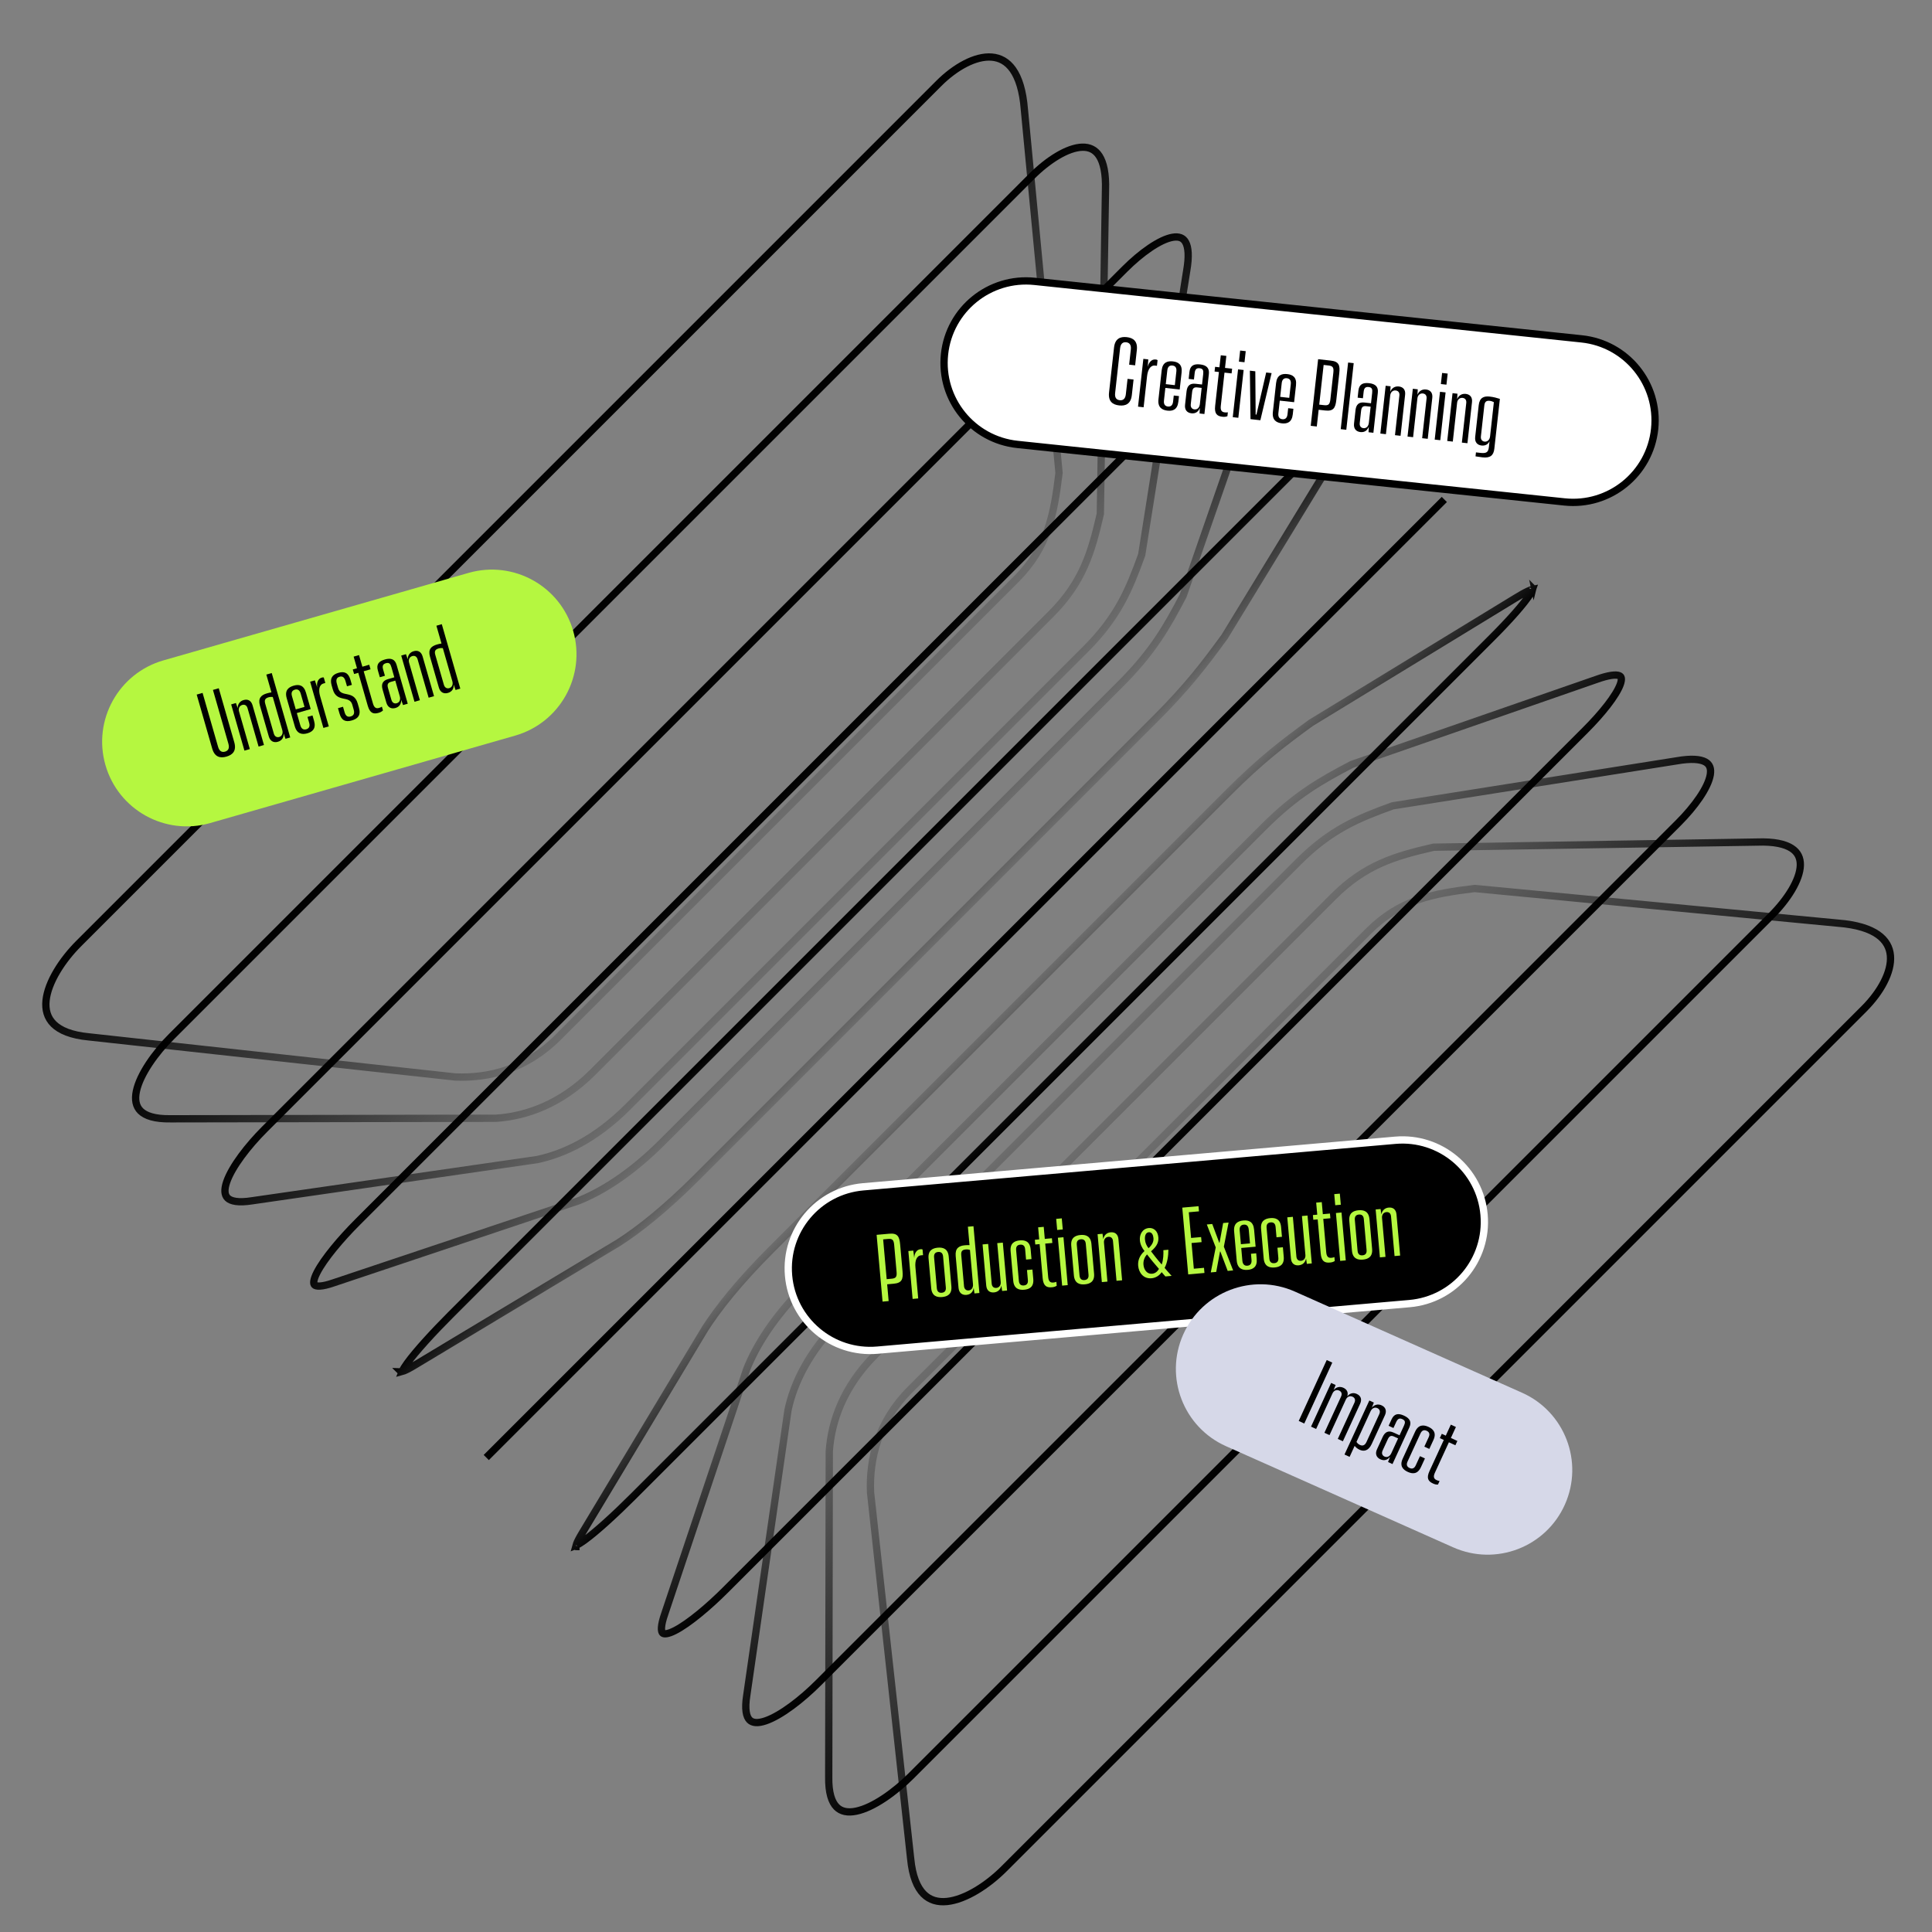 <?xml version="1.0" encoding="utf-8"?>
<!-- Generator: Adobe Illustrator 23.0.5, SVG Export Plug-In . SVG Version: 6.00 Build 0)  -->
<svg version="1.1" id="Layer_1" xmlns="http://www.w3.org/2000/svg" xmlns:xlink="http://www.w3.org/1999/xlink" x="0px" y="0px"
	 viewBox="0 0 265 265" enable-background="new 0 0 265 265" xml:space="preserve">
<rect x="0" y="0" width="265" height="265" fill="#808080" stroke="none"/>
<g>
	
		<linearGradient id="SVGID_1_" gradientUnits="userSpaceOnUse" x1="242.348" y1="195.842" x2="282.364" y2="155.826" gradientTransform="matrix(1 0 0 -1 -173.5 266.5)">
		<stop  offset="0" style="stop-color:#000000"/>
		<stop  offset="1" style="stop-color:#000000;stop-opacity:0.15"/>
	</linearGradient>
	<path fill="none" stroke="url(#SVGID_1_)" d="M12.201,142.223L12.201,142.223h-0.005c-2.432-0.232-3.956-0.892-4.84-1.761
		c-0.871-0.858-1.167-1.966-1.041-3.221c0.127-1.265,0.685-2.662,1.501-4.032c0.814-1.366,1.874-2.684,2.979-3.789L128.777,11.437
		c1.102-1.102,2.355-2.056,3.621-2.708c1.269-0.654,2.526-0.992,3.647-0.897c1.104,0.093,2.104,0.606,2.887,1.717
		c0.792,1.125,1.374,2.88,1.574,5.463l0.001,0.006l4.754,49.847c-0.708,5.768-1.511,10.217-5.903,14.609l-62.81,62.81
		c-4.404,4.404-9.52,5.628-14.108,5.438L12.201,142.223z"/>
	
		<linearGradient id="SVGID_2_" gradientUnits="userSpaceOnUse" x1="255.091" y1="183.098" x2="287.142" y2="151.047" gradientTransform="matrix(1 0 0 -1 -173.5 266.5)">
		<stop  offset="0" style="stop-color:#000000"/>
		<stop  offset="1" style="stop-color:#000000;stop-opacity:0.15"/>
	</linearGradient>
	<path fill="none" stroke="url(#SVGID_2_)" d="M23.399,153.459L23.399,153.459h-0.005c-2.168,0.035-3.437-0.409-4.108-1.067
		c-0.653-0.641-0.821-1.566-0.58-2.716c0.242-1.154,0.885-2.472,1.761-3.792c0.873-1.316,1.962-2.613,3.071-3.721L141.52,24.18
		c1.107-1.106,2.335-2.095,3.546-2.812c1.216-0.721,2.385-1.149,3.378-1.177c0.969-0.027,1.772,0.326,2.335,1.201
		c0.582,0.903,0.932,2.401,0.853,4.707v0.007l-0.706,44.383c-1.212,5.255-2.382,9.355-6.791,13.763l-62.81,62.81
		c-4.423,4.423-9.163,6.034-13.264,6.322L23.399,153.459z"/>
	
		<linearGradient id="SVGID_3_" gradientUnits="userSpaceOnUse" x1="267.834" y1="170.355" x2="291.921" y2="146.268" gradientTransform="matrix(1 0 0 -1 -173.5 266.5)">
		<stop  offset="0" style="stop-color:#000000"/>
		<stop  offset="1" style="stop-color:#000000;stop-opacity:0.15"/>
	</linearGradient>
	<path fill="none" stroke="url(#SVGID_3_)" d="M34.586,164.702L34.586,164.702l-0.005,0.001c-0.945,0.15-1.679,0.168-2.235,0.088
		c-0.556-0.08-0.911-0.254-1.131-0.468c-0.422-0.411-0.49-1.137-0.124-2.206c0.358-1.046,1.09-2.287,2.026-3.557
		c0.932-1.266,2.051-2.541,3.163-3.654L154.263,36.923c1.111-1.111,2.315-2.134,3.471-2.918c1.163-0.788,2.246-1.312,3.119-1.46
		c0.433-0.073,0.792-0.05,1.078,0.058c0.279,0.105,0.514,0.301,0.692,0.625c0.373,0.675,0.502,1.911,0.143,3.949l-0.001,0.006
		L156.6,76.106c-1.717,4.748-3.257,8.498-7.684,12.925l-62.81,62.81c-4.441,4.441-8.805,6.447-12.429,7.212L34.586,164.702z"/>
	
		<linearGradient id="SVGID_4_" gradientUnits="userSpaceOnUse" x1="280.576" y1="157.614" x2="296.7" y2="141.489" gradientTransform="matrix(1 0 0 -1 -173.5 266.5)">
		<stop  offset="0" style="stop-color:#000000"/>
		<stop  offset="1" style="stop-color:#000000;stop-opacity:0.15"/>
	</linearGradient>
	<path fill="none" stroke="url(#SVGID_4_)" d="M45.762,175.956L45.762,175.956l-0.004,0.001c-0.816,0.284-1.428,0.419-1.869,0.444
		c-0.451,0.026-0.656-0.065-0.743-0.149c-0.077-0.074-0.141-0.218-0.099-0.522c0.042-0.303,0.183-0.696,0.423-1.17
		c0.964-1.899,3.311-4.669,5.555-6.913L167.007,49.666c1.115-1.115,2.295-2.174,3.395-3.025c1.107-0.856,2.109-1.481,2.872-1.754
		c0.384-0.137,0.665-0.169,0.852-0.133c0.158,0.03,0.264,0.109,0.335,0.288c0.081,0.206,0.115,0.553,0.033,1.098
		c-0.08,0.537-0.266,1.231-0.583,2.104l-0.001,0.005l-11.627,33.468c-2.224,4.247-4.14,7.646-8.588,12.093l-62.81,62.81
		c-4.459,4.459-8.447,6.868-11.604,8.113L45.762,175.956z"/>
	
		<linearGradient id="SVGID_5_" gradientUnits="userSpaceOnUse" x1="293.289" y1="144.843" x2="301.451" y2="136.681" gradientTransform="matrix(1 0 0 -1 -173.5 266.5)">
		<stop  offset="0" style="stop-color:#000000"/>
		<stop  offset="1" style="stop-color:#000000;stop-opacity:0.15"/>
	</linearGradient>
	<path fill="none" stroke="url(#SVGID_5_)" d="M56.929,187.228L56.929,187.228l-0.002,0.001c-0.689,0.421-1.19,0.679-1.533,0.811
		c-0.09,0.035-0.164,0.058-0.224,0.074c0.011-0.028,0.023-0.059,0.039-0.094c0.112-0.249,0.325-0.592,0.629-1.015
		c1.213-1.688,3.684-4.368,5.929-6.614L179.749,62.409c2.249-2.249,4.619-4.374,5.951-5.196c0.258-0.159,0.45-0.252,0.578-0.295
		c-0.007,0.034-0.017,0.075-0.03,0.123c-0.039,0.135-0.105,0.307-0.204,0.522c-0.197,0.429-0.514,1.002-0.973,1.741l-0.001,0.003
		l-17.092,28.016c-2.737,3.751-5.036,6.796-9.505,11.266l-62.81,62.81c-4.476,4.477-8.089,7.296-10.787,9.031L56.929,187.228z
		 M55.001,188.138c0,0,0.001,0,0.003,0.001C55.002,188.139,55.001,188.138,55.001,188.138z M186.413,56.889c0,0-0.001,0-0.002,0
		C186.412,56.888,186.413,56.889,186.413,56.889z"/>
	
		<linearGradient id="SVGID_6_" gradientUnits="userSpaceOnUse" x1="369.972" y1="68.218" x2="329.956" y2="108.234" gradientTransform="matrix(1 0 0 -1 -173.5 266.5)">
		<stop  offset="0" style="stop-color:#000000"/>
		<stop  offset="1" style="stop-color:#000000;stop-opacity:0.15"/>
	</linearGradient>
	<path fill="none" stroke="url(#SVGID_6_)" d="M124.907,254.929L124.907,254.929l0.001,0.005c0.232,2.432,0.892,3.956,1.761,4.84
		c0.857,0.871,1.965,1.167,3.22,1.041c1.266-0.128,2.663-0.685,4.032-1.502c1.366-0.814,2.684-1.874,3.789-2.978l117.982-117.983
		c1.102-1.102,2.056-2.355,2.708-3.621c0.654-1.269,0.992-2.526,0.897-3.647c-0.093-1.104-0.606-2.104-1.717-2.887
		c-1.125-0.792-2.88-1.374-5.463-1.574l-0.007-0.001l-49.847-4.754c-5.768,0.708-10.217,1.511-14.609,5.903l-62.81,62.81
		c-4.404,4.404-5.627,9.52-5.438,14.108L124.907,254.929z"/>
	
		<linearGradient id="SVGID_7_" gradientUnits="userSpaceOnUse" x1="357.228" y1="80.961" x2="325.177" y2="113.013" gradientTransform="matrix(1 0 0 -1 -173.5 266.5)">
		<stop  offset="0" style="stop-color:#000000"/>
		<stop  offset="1" style="stop-color:#000000;stop-opacity:0.15"/>
	</linearGradient>
	<path fill="none" stroke="url(#SVGID_7_)" d="M113.67,243.731L113.67,243.731v0.005c-0.034,2.169,0.41,3.437,1.068,4.108
		c0.64,0.653,1.565,0.821,2.716,0.58c1.154-0.242,2.472-0.885,3.792-1.762c1.316-0.873,2.613-1.962,3.722-3.07L242.95,125.61
		c1.106-1.107,2.095-2.335,2.813-3.546c0.72-1.216,1.149-2.385,1.177-3.378c0.026-0.969-0.326-1.772-1.201-2.335
		c-0.903-0.582-2.401-0.932-4.707-0.853h-0.007l-44.384,0.706c-5.255,1.212-9.355,2.382-13.763,6.791l-62.81,62.81
		c-4.423,4.423-6.034,9.163-6.321,13.263L113.67,243.731z"/>
	
		<linearGradient id="SVGID_8_" gradientUnits="userSpaceOnUse" x1="344.487" y1="93.703" x2="320.398" y2="117.791" gradientTransform="matrix(1 0 0 -1 -173.5 266.5)">
		<stop  offset="0" style="stop-color:#000000"/>
		<stop  offset="1" style="stop-color:#000000;stop-opacity:0.15"/>
	</linearGradient>
	<path fill="none" stroke="url(#SVGID_8_)" d="M102.428,232.544L102.428,232.544l-0.001,0.004c-0.149,0.945-0.168,1.679-0.087,2.235
		c0.08,0.556,0.254,0.911,0.468,1.13c0.411,0.422,1.136,0.49,2.206,0.125c1.046-0.358,2.287-1.09,3.558-2.026
		c1.265-0.932,2.541-2.051,3.653-3.163l117.983-117.982c1.111-1.111,2.134-2.316,2.918-3.471c0.789-1.163,1.312-2.247,1.46-3.12
		c0.073-0.432,0.051-0.792-0.057-1.077c-0.106-0.279-0.301-0.514-0.625-0.693c-0.675-0.372-1.911-0.501-3.95-0.143l-0.006,0.001
		l-38.924,6.165c-4.748,1.717-8.498,3.257-12.925,7.685l-62.81,62.81c-4.441,4.441-6.448,8.805-7.212,12.429L102.428,232.544z"/>
	
		<linearGradient id="SVGID_9_" gradientUnits="userSpaceOnUse" x1="331.743" y1="106.447" x2="315.62" y2="122.57" gradientTransform="matrix(1 0 0 -1 -173.5 266.5)">
		<stop  offset="0" style="stop-color:#000000"/>
		<stop  offset="1" style="stop-color:#000000;stop-opacity:0.15"/>
	</linearGradient>
	<path fill="none" stroke="url(#SVGID_9_)" d="M91.175,221.368L91.175,221.368l-0.001,0.004c-0.284,0.816-0.419,1.428-0.445,1.869
		c-0.026,0.451,0.066,0.656,0.15,0.744c0.074,0.077,0.218,0.141,0.522,0.099c0.303-0.042,0.696-0.183,1.17-0.423
		c1.899-0.963,4.669-3.311,6.912-5.554l117.983-117.982c1.115-1.115,2.174-2.295,3.025-3.395c0.856-1.108,1.481-2.11,1.754-2.872
		c0.137-0.384,0.169-0.665,0.133-0.852c-0.03-0.158-0.109-0.264-0.287-0.334c-0.206-0.082-0.554-0.115-1.098-0.034
		c-0.537,0.08-1.23,0.266-2.104,0.583l-0.004,0.001l-33.468,11.627c-4.247,2.224-7.646,4.141-12.094,8.589l-62.81,62.81
		c-4.459,4.459-6.868,8.447-8.113,11.605L91.175,221.368z"/>
	
		<linearGradient id="SVGID_10_" gradientUnits="userSpaceOnUse" x1="318.979" y1="119.164" x2="310.817" y2="127.327" gradientTransform="matrix(1 0 0 -1 -173.5 266.5)">
		<stop  offset="0" style="stop-color:#000000"/>
		<stop  offset="1" style="stop-color:#000000;stop-opacity:0.15"/>
	</linearGradient>
	<path fill="none" stroke="url(#SVGID_10_)" d="M79.904,210.201L79.904,210.201l-0.001,0.002c-0.42,0.689-0.679,1.19-0.811,1.533
		c-0.034,0.09-0.058,0.164-0.074,0.224c0.028-0.011,0.059-0.024,0.094-0.039c0.249-0.112,0.592-0.325,1.015-0.629
		c1.688-1.213,4.368-3.683,6.614-5.929L204.722,87.381c2.249-2.249,4.374-4.619,5.196-5.951c0.16-0.258,0.252-0.449,0.295-0.578
		c-0.034,0.007-0.075,0.017-0.123,0.03c-0.134,0.04-0.307,0.105-0.522,0.204c-0.429,0.197-1.002,0.514-1.741,0.973l-0.002,0.001
		l-28.016,17.092c-3.751,2.737-6.796,5.036-11.266,9.506l-62.81,62.81c-4.477,4.476-7.296,8.089-9.031,10.787L79.904,210.201z
		 M78.993,212.129c0,0,0-0.001-0.001-0.004C78.992,212.129,78.993,212.129,78.993,212.129z M210.242,80.717
		c0,0.001,0,0.001,0.001,0.003C210.243,80.718,210.242,80.717,210.242,80.717z"/>
	<line fill="none" stroke="#000000" x1="66.698" y1="199.919" x2="198.109" y2="68.508"/>
	<path fill="#B5F740" d="M22.421,90.579l41.843-11.998c6.163-1.767,12.591,1.796,14.358,7.959l0,0
		c1.767,6.163-1.796,12.591-7.959,14.358l-41.843,11.998c-6.163,1.767-12.591-1.796-14.358-7.959l0,0
		C12.696,98.774,16.259,92.346,22.421,90.579z"/>
	<path fill="#FFFFFF" d="M141.91,38.593l75.038,7.887c6.177,0.649,10.657,6.182,10.008,12.359v0
		c-0.649,6.177-6.182,10.657-12.359,10.008L139.56,60.96c-6.177-0.649-10.657-6.182-10.008-12.359v0
		C130.201,42.425,135.734,37.944,141.91,38.593z"/>
	<path fill="none" stroke="#000000" d="M141.91,38.593l75.038,7.887c6.177,0.649,10.657,6.182,10.008,12.359v0
		c-0.649,6.177-6.182,10.657-12.359,10.008L139.56,60.96c-6.177-0.649-10.657-6.182-10.008-12.359v0
		C130.201,42.425,135.734,37.944,141.91,38.593z"/>
	<path d="M118.383,162.788l72.996-6.386c6.187-0.541,11.641,4.035,12.182,10.222l0,0c0.541,6.187-4.035,11.641-10.222,12.182
		l-72.996,6.386c-6.187,0.541-11.641-4.035-12.182-10.222l0,0C107.619,168.783,112.196,163.329,118.383,162.788z"/>
	<path fill="none" stroke="#FFFFFF" d="M118.383,162.788l72.996-6.386c6.187-0.541,11.641,4.035,12.182,10.222l0,0
		c0.541,6.187-4.035,11.641-10.222,12.182l-72.996,6.386c-6.187,0.541-11.641-4.035-12.182-10.222l0,0
		C107.619,168.783,112.196,163.329,118.383,162.788z"/>
	<path fill="#D6D8E8" d="M177.619,177.162l31.15,13.869c5.857,2.608,8.491,9.469,5.883,15.326l0,0
		c-2.608,5.857-9.469,8.491-15.326,5.883l-31.15-13.869c-5.857-2.608-8.491-9.469-5.883-15.326l0,0
		C164.901,177.188,171.762,174.554,177.619,177.162z"/>
	<g>
		<path d="M29.104,102.668l-2.125-7.396l0.808-0.231l2.125,7.396c0.188,0.653,0.564,0.773,0.959,0.66
			c0.384-0.11,0.65-0.416,0.462-1.069l-2.125-7.396l0.798-0.229l2.125,7.396c0.339,1.181-0.209,1.734-1.064,1.979
			C30.202,104.027,29.444,103.85,29.104,102.668z"/>
		<path d="M34.645,96.751l1.562,5.437l-0.739,0.213l-1.509-5.255c-0.119-0.413-0.407-0.548-0.734-0.454
			c-0.365,0.104-0.563,0.463-0.439,0.895l1.482,5.159l-0.74,0.212l-1.821-6.34l0.653-0.188l0.245,0.709
			c-0.009-0.539,0.284-0.966,0.813-1.117C33.983,95.86,34.451,96.079,34.645,96.751z"/>
		<path d="M37.272,92.315l2.538,8.837l-0.653,0.188l-0.253-0.738c0.034,0.552-0.228,0.98-0.786,1.141
			c-0.585,0.168-1.063-0.08-1.252-0.742l-1.212-4.217c-0.295-1.028,0.175-1.454,0.953-1.678c0.212-0.061,0.426-0.112,0.626-0.138
			l-0.701-2.44L37.272,92.315z M37.415,95.602c-0.15-0.019-0.34-0.027-0.59,0.045c-0.519,0.149-0.568,0.444-0.439,0.896l1.174,4.082
			c0.118,0.413,0.428,0.553,0.735,0.464c0.365-0.104,0.561-0.473,0.42-0.962L37.415,95.602z"/>
		<path d="M40.712,97.805l0.483,1.681c0.16,0.557,0.495,0.637,0.812,0.546c0.318-0.091,0.559-0.337,0.401-0.885l-0.234-0.816
			l0.691-0.198l0.213,0.739c0.306,1.066-0.222,1.51-0.913,1.708c-0.701,0.202-1.422,0.117-1.731-0.959l-1.106-3.852
			c-0.309-1.076,0.24-1.515,0.961-1.722c0.691-0.198,1.371-0.113,1.681,0.963l0.646,2.248L40.712,97.805z M40.045,95.48l0.524,1.825
			l1.2-0.345l-0.524-1.825c-0.154-0.538-0.473-0.633-0.8-0.54C40.109,94.693,39.89,94.942,40.045,95.48z"/>
		<path d="M44.408,92.927l0.215,0.749l-0.249,0.072c-0.624,0.179-0.703,0.919-0.46,1.765l1.184,4.121l-0.74,0.212l-1.821-6.34
			l0.653-0.188l0.325,0.987c-0.102-0.573,0.042-1.196,0.618-1.362C44.238,92.914,44.318,92.901,44.408,92.927z"/>
		<path d="M46.568,97.87l-0.21-0.73l0.691-0.199l0.213,0.74c0.16,0.557,0.441,0.705,0.836,0.592c0.402-0.116,0.572-0.394,0.412-0.95
			l-0.195-0.683c-0.378-1.315-2.13-0.209-2.668-2.083L45.49,94.01c-0.273-0.952,0.075-1.478,0.93-1.724
			c0.808-0.231,1.367-0.019,1.649,0.962l0.198,0.691l-0.673,0.193l-0.201-0.701c-0.16-0.558-0.435-0.718-0.819-0.607
			c-0.384,0.11-0.531,0.392-0.371,0.949l0.177,0.615c0.389,1.354,2.139,0.207,2.683,2.099l0.171,0.596
			c0.298,1.037-0.161,1.502-0.978,1.737C47.41,99.063,46.85,98.85,46.568,97.87z"/>
		<path d="M52.382,96.928l0.149,0.519c-0.181,0.166-0.333,0.251-0.612,0.332c-0.682,0.196-1.176,0.068-1.477-0.98l-1.297-4.515
			l-0.576,0.166l-0.18-0.624l0.576-0.166l-0.458-1.595l0.739-0.212l0.458,1.595l0.941-0.271l0.18,0.624l-0.941,0.271l1.27,4.419
			c0.168,0.586,0.438,0.727,0.831,0.614C52.14,97.06,52.288,96.997,52.382,96.928z"/>
		<path d="M54.405,91.22l1.523,5.303l-0.645,0.185l-0.258-0.717c0.022,0.545-0.232,0.962-0.78,1.119
			c-0.586,0.168-1.063-0.08-1.253-0.742l-0.514-1.787c-0.207-0.72-0.015-1.212,0.734-1.427l0.874-0.251l-0.397-1.383
			c-0.133-0.461-0.301-0.683-0.752-0.554c-0.461,0.133-0.515,0.418-0.382,0.879L52.8,92.69l-0.701,0.202l-0.268-0.932
			c-0.235-0.816,0.105-1.257,0.961-1.503C53.638,90.213,54.174,90.414,54.405,91.22z M54.833,95.496l-0.615-2.142l-0.596,0.171
			c-0.461,0.133-0.532,0.392-0.396,0.863l0.461,1.604c0.121,0.423,0.418,0.555,0.736,0.464
			C54.797,96.348,54.974,95.986,54.833,95.496z"/>
		<path d="M57.97,90.05l1.563,5.437L58.793,95.7l-1.51-5.254c-0.118-0.414-0.407-0.549-0.733-0.455
			c-0.365,0.105-0.563,0.463-0.439,0.896l1.481,5.158l-0.739,0.213l-1.821-6.34l0.652-0.188l0.246,0.709
			c-0.009-0.538,0.284-0.966,0.812-1.117C57.309,89.159,57.777,89.378,57.97,90.05z"/>
		<path d="M60.598,85.615l2.539,8.837l-0.653,0.188l-0.254-0.739c0.034,0.552-0.228,0.981-0.785,1.142
			c-0.586,0.168-1.063-0.081-1.252-0.743l-1.212-4.217c-0.295-1.028,0.175-1.454,0.952-1.678c0.212-0.061,0.426-0.112,0.626-0.138
			l-0.7-2.44L60.598,85.615z M60.741,88.901c-0.15-0.02-0.34-0.027-0.59,0.045c-0.52,0.148-0.569,0.444-0.439,0.896l1.173,4.083
			c0.118,0.413,0.429,0.552,0.735,0.464c0.365-0.105,0.562-0.473,0.421-0.963L60.741,88.901z"/>
	</g>
	<g>
		<path d="M152.12,53.837l0.685-6.168c0.136-1.223,0.854-1.524,1.747-1.425c0.885,0.098,1.517,0.55,1.381,1.771l-0.232,2.097
			l-0.824-0.092l0.232-2.096c0.075-0.676-0.237-0.932-0.635-0.976c-0.407-0.046-0.76,0.137-0.835,0.813l-0.684,6.158
			c-0.076,0.686,0.229,0.931,0.637,0.976c0.396,0.044,0.757-0.127,0.833-0.813l0.235-2.115l0.824,0.091l-0.236,2.126
			c-0.136,1.222-0.852,1.524-1.736,1.427C152.618,55.512,151.984,55.06,152.12,53.837z"/>
		<path d="M158.778,49.399l-0.086,0.774l-0.258-0.029c-0.646-0.071-1,0.583-1.098,1.457l-0.473,4.262l-0.766-0.085l0.729-6.556
			l0.676,0.075l-0.075,1.037c0.124-0.57,0.494-1.092,1.09-1.025C158.626,49.321,158.704,49.339,158.778,49.399z"/>
		<path d="M159.845,53.208l-0.192,1.738c-0.064,0.576,0.215,0.778,0.543,0.814s0.646-0.1,0.708-0.666l0.094-0.845l0.716,0.08
			l-0.085,0.766c-0.123,1.103-0.78,1.311-1.495,1.231c-0.725-0.081-1.36-0.433-1.236-1.545l0.442-3.983
			c0.123-1.112,0.799-1.31,1.544-1.227c0.715,0.079,1.312,0.417,1.188,1.529l-0.259,2.325L159.845,53.208z M160.112,50.803
			l-0.21,1.887l1.243,0.139l0.209-1.888c0.062-0.556-0.197-0.766-0.535-0.803C160.473,50.099,160.174,50.247,160.112,50.803z"/>
		<path d="M165.811,51.305l-0.609,5.483l-0.665-0.073l0.035-0.762c-0.189,0.513-0.582,0.801-1.148,0.738
			c-0.606-0.067-0.953-0.479-0.877-1.163l0.205-1.848c0.083-0.745,0.447-1.127,1.222-1.041l0.903,0.101l0.159-1.431
			c0.053-0.477-0.017-0.746-0.484-0.798c-0.477-0.053-0.634,0.191-0.687,0.668l-0.098,0.874l-0.725-0.08l0.106-0.964
			c0.094-0.845,0.577-1.123,1.461-1.025C165.484,50.083,165.903,50.471,165.811,51.305z M164.579,55.422l0.245-2.215l-0.615-0.068
			c-0.477-0.053-0.642,0.16-0.695,0.646l-0.184,1.659c-0.049,0.437,0.177,0.673,0.505,0.709
			C164.222,56.197,164.522,55.928,164.579,55.422z"/>
		<path d="M168.418,56.552l-0.06,0.536c-0.23,0.086-0.403,0.106-0.691,0.074c-0.706-0.078-1.114-0.385-0.994-1.468l0.519-4.669
			l-0.597-0.065l0.072-0.646l0.596,0.065l0.184-1.648l0.765,0.085l-0.184,1.648l0.974,0.108l-0.071,0.646l-0.974-0.108l-0.508,4.57
			c-0.067,0.605,0.129,0.838,0.536,0.883C168.144,56.583,168.304,56.581,168.418,56.552z"/>
		<path d="M169.817,50.665l0.765,0.085l-0.728,6.556l-0.765-0.085L169.817,50.665z M170.104,48.082l0.765,0.085l-0.169,1.52
			l-0.765-0.085L170.104,48.082z"/>
		<path d="M171.438,50.844l0.744,0.083l0.047,5.928l0.108,0.013l1.336-5.775l0.744,0.083l-1.542,6.466l-1.352-0.15L171.438,50.844z"
			/>
		<path d="M175.538,54.95l-0.192,1.738c-0.064,0.576,0.216,0.778,0.543,0.814c0.328,0.037,0.646-0.099,0.709-0.665l0.094-0.845
			l0.715,0.079l-0.085,0.766c-0.123,1.103-0.779,1.311-1.495,1.231c-0.725-0.081-1.36-0.433-1.236-1.545l0.442-3.983
			c0.123-1.112,0.799-1.31,1.544-1.227c0.716,0.079,1.312,0.417,1.188,1.529l-0.259,2.325L175.538,54.95z M175.806,52.545
			l-0.21,1.888l1.243,0.138l0.21-1.888c0.062-0.556-0.198-0.766-0.536-0.803C176.166,51.841,175.867,51.99,175.806,52.545z"/>
		<path d="M183.699,51.21l-0.404,3.646c-0.12,1.082-0.386,1.576-1.518,1.45l-0.905-0.101l-0.255,2.295l-0.833-0.093l1.015-9.139
			l1.738,0.193C183.669,49.587,183.82,50.118,183.699,51.21z M182.887,51.1c0.076-0.686-0.07-0.903-0.656-0.968l-0.676-0.075
			L180.95,55.5l0.676,0.075c0.586,0.065,0.775-0.104,0.852-0.79L182.887,51.1z"/>
		<path d="M184.913,49.726l0.765,0.085l-1.015,9.139l-0.765-0.085L184.913,49.726z"/>
		<path d="M188.987,53.878l-0.608,5.483l-0.665-0.073l0.034-0.762c-0.188,0.513-0.582,0.801-1.147,0.738
			c-0.607-0.067-0.954-0.479-0.878-1.163l0.205-1.848c0.083-0.745,0.447-1.127,1.222-1.041l0.903,0.101l0.159-1.431
			c0.053-0.477-0.017-0.746-0.483-0.798c-0.477-0.053-0.635,0.191-0.688,0.668l-0.097,0.874l-0.726-0.08l0.106-0.964
			c0.094-0.845,0.577-1.123,1.462-1.025C188.661,52.656,189.08,53.044,188.987,53.878z M187.756,57.996l0.245-2.215l-0.615-0.068
			c-0.477-0.053-0.642,0.16-0.695,0.646l-0.184,1.659c-0.049,0.437,0.177,0.673,0.504,0.709
			C187.398,58.77,187.699,58.501,187.756,57.996z"/>
		<path d="M192.73,54.153l-0.624,5.623l-0.765-0.085l0.604-5.434c0.047-0.428-0.169-0.662-0.506-0.7
			c-0.378-0.041-0.698,0.214-0.748,0.661l-0.592,5.335l-0.765-0.085l0.728-6.557l0.675,0.075l-0.042,0.75
			c0.195-0.502,0.631-0.785,1.177-0.725C192.458,53.077,192.808,53.458,192.73,54.153z"/>
		<path d="M196.458,54.567l-0.624,5.623l-0.766-0.085l0.604-5.434c0.047-0.428-0.168-0.662-0.506-0.7
			c-0.378-0.042-0.698,0.214-0.748,0.661l-0.592,5.335l-0.765-0.085l0.728-6.557l0.676,0.075l-0.042,0.749
			c0.195-0.501,0.63-0.785,1.177-0.724C196.185,53.491,196.535,53.872,196.458,54.567z"/>
		<path d="M197.517,53.74l0.765,0.085l-0.728,6.556l-0.765-0.085L197.517,53.74z M197.804,51.157l0.765,0.085l-0.169,1.52
			l-0.765-0.085L197.804,51.157z"/>
		<path d="M201.903,55.171l-0.624,5.623l-0.765-0.085l0.604-5.434c0.047-0.428-0.168-0.662-0.506-0.7
			c-0.378-0.042-0.698,0.214-0.748,0.661l-0.592,5.335l-0.765-0.085l0.728-6.557l0.676,0.075l-0.043,0.75
			c0.195-0.502,0.631-0.785,1.177-0.725C201.632,54.095,201.98,54.476,201.903,55.171z"/>
		<path d="M205.729,54.711l-0.76,6.834c-0.104,0.944-0.587,1.303-1.63,1.187c-0.208-0.022-0.605-0.077-0.951-0.136l0.061-0.546
			l0.646,0.072c0.805,0.089,1.05-0.115,1.126-0.801l0.09-0.805c-0.198,0.421-0.575,0.65-1.092,0.593
			c-0.606-0.067-0.954-0.479-0.878-1.163l0.484-4.36c0.118-1.063,0.717-1.279,1.521-1.189
			C204.861,54.455,205.301,54.574,205.729,54.711z M204.34,54.98c-0.536-0.06-0.694,0.194-0.747,0.661l-0.468,4.222
			c-0.048,0.427,0.186,0.674,0.504,0.71c0.378,0.041,0.699-0.225,0.756-0.73l0.519-4.679C204.76,55.096,204.599,55.008,204.34,54.98
			z"/>
	</g>
	<g>
		<path fill="#B5F740" d="M123.468,170.703l0.325,3.653c0.096,1.085-0.066,1.621-1.201,1.722l-0.906,0.081l0.204,2.3l-0.836,0.074
			l-0.814-9.159l1.742-0.155C123.116,169.118,123.37,169.607,123.468,170.703z M122.649,170.756
			c-0.062-0.688-0.248-0.872-0.836-0.819l-0.677,0.061l0.485,5.455l0.677-0.061c0.588-0.053,0.74-0.256,0.679-0.942L122.649,170.756
			z"/>
		<path fill="#B5F740" d="M126.541,171.382l0.069,0.777l-0.259,0.023c-0.647,0.058-0.865,0.769-0.787,1.644l0.38,4.271l-0.767,0.068
			l-0.584-6.57l0.677-0.061l0.132,1.032c0.009-0.583,0.268-1.168,0.865-1.221C126.375,171.337,126.456,171.34,126.541,171.382z"/>
		<path fill="#B5F740" d="M127.726,176.675l-0.361-4.062c-0.098-1.095,0.546-1.413,1.263-1.477c0.717-0.064,1.407,0.136,1.505,1.23
			l0.361,4.062c0.097,1.096-0.547,1.413-1.264,1.478C128.513,177.97,127.822,177.771,127.726,176.675z M129.734,176.588
			l-0.377-4.241c-0.047-0.528-0.349-0.651-0.678-0.622c-0.328,0.029-0.604,0.203-0.557,0.731l0.377,4.241
			c0.047,0.527,0.35,0.651,0.678,0.622C129.507,177.29,129.781,177.115,129.734,176.588z"/>
		<path fill="#B5F740" d="M133.525,168.192l0.814,9.159l-0.678,0.06l-0.108-0.772c-0.072,0.548-0.41,0.919-0.987,0.971
			c-0.608,0.054-1.028-0.279-1.09-0.966l-0.389-4.371c-0.095-1.064,0.449-1.395,1.254-1.467c0.219-0.02,0.439-0.028,0.642-0.017
			l-0.225-2.529L133.525,168.192z M133.042,171.445c-0.146-0.047-0.33-0.09-0.589-0.066c-0.538,0.048-0.643,0.328-0.602,0.796
			l0.377,4.231c0.038,0.428,0.316,0.623,0.635,0.595c0.379-0.033,0.641-0.358,0.596-0.866L133.042,171.445z"/>
		<path fill="#B5F740" d="M137.551,170.443l0.584,6.57l-0.677,0.061l-0.106-0.744c-0.094,0.531-0.463,0.895-1.01,0.943
			c-0.588,0.053-1.006-0.252-1.067-0.948l-0.501-5.635l0.766-0.068l0.484,5.446c0.038,0.428,0.296,0.615,0.635,0.585
			c0.379-0.033,0.641-0.348,0.602-0.796l-0.476-5.346L137.551,170.443z"/>
		<path fill="#B5F740" d="M140.737,172.769l-0.126-1.423c-0.047-0.528-0.348-0.651-0.677-0.622s-0.604,0.203-0.558,0.731
			l0.377,4.241c0.047,0.527,0.35,0.651,0.679,0.622s0.603-0.204,0.556-0.731l-0.123-1.385l0.747-0.067l0.115,1.294
			c0.097,1.096-0.526,1.412-1.243,1.477c-0.717,0.063-1.408-0.136-1.505-1.231l-0.361-4.062c-0.098-1.095,0.548-1.413,1.265-1.477
			c0.717-0.064,1.386,0.137,1.483,1.231l0.118,1.334L140.737,172.769z"/>
		<path fill="#B5F740" d="M144.896,175.819l0.047,0.538c-0.209,0.129-0.375,0.185-0.664,0.21c-0.707,0.063-1.168-0.157-1.264-1.242
			l-0.416-4.679l-0.597,0.054l-0.058-0.647l0.597-0.054l-0.147-1.653l0.767-0.068l0.147,1.653l0.976-0.086l0.058,0.647l-0.976,0.086
			l0.407,4.578c0.054,0.608,0.291,0.798,0.699,0.762C144.633,175.904,144.789,175.869,144.896,175.819z"/>
		<path fill="#B5F740" d="M144.871,167.183l0.767-0.068l0.136,1.523l-0.768,0.068L144.871,167.183z M145.102,169.771l0.767-0.068
			l0.584,6.57l-0.767,0.068L145.102,169.771z"/>
		<path fill="#B5F740" d="M147.298,174.934l-0.361-4.062c-0.098-1.095,0.546-1.413,1.263-1.477s1.407,0.136,1.505,1.23l0.361,4.062
			c0.097,1.096-0.547,1.414-1.264,1.478S147.395,176.029,147.298,174.934z M149.307,174.847l-0.377-4.241
			c-0.047-0.528-0.349-0.651-0.678-0.622c-0.328,0.029-0.604,0.203-0.557,0.731l0.377,4.241c0.047,0.527,0.35,0.651,0.678,0.622
			C149.079,175.549,149.354,175.374,149.307,174.847z"/>
		<path fill="#B5F740" d="M153.411,169.976l0.501,5.635l-0.767,0.068l-0.484-5.445c-0.038-0.428-0.296-0.616-0.635-0.586
			c-0.379,0.034-0.642,0.348-0.602,0.796l0.476,5.346l-0.767,0.068l-0.584-6.57l0.677-0.061l0.106,0.744
			c0.092-0.53,0.462-0.895,1.009-0.943C152.93,168.975,153.349,169.279,153.411,169.976z"/>
		<path fill="#B5F740" d="M159.849,175.082c-0.141-0.164-0.261-0.285-0.511-0.589c-0.324,0.489-0.848,0.79-1.384,0.838
			c-1.121,0.1-1.755-0.773-1.838-1.708c-0.064-0.728,0.197-1.418,0.853-2.012l0.005-0.027c-0.335-0.426-0.576-0.905-0.625-1.459
			c-0.072-0.816,0.363-1.607,1.234-1.686c0.611-0.054,1.218,0.352,1.3,1.275c0.06,0.663-0.19,1.227-0.99,1.906l0.004,0.035
			c0.289,0.392,0.865,1.132,1.446,1.788c0.241-0.646,0.251-1.509,0.229-1.965l0.687-0.061c0.002,0.8-0.129,1.778-0.516,2.494
			c0.143,0.179,0.43,0.498,0.96,1.093L159.849,175.082z M158.963,174.04c-0.646-0.731-1.183-1.396-1.637-1.983
			c-0.28,0.315-0.539,0.807-0.484,1.42c0.061,0.685,0.484,1.296,1.178,1.233C158.428,174.674,158.752,174.432,158.963,174.04z
			 M157.049,170.016c0.041,0.46,0.191,0.807,0.486,1.193c0.482-0.442,0.723-0.879,0.676-1.398c-0.035-0.406-0.217-0.831-0.644-0.793
			C157.169,169.053,157.002,169.487,157.049,170.016z"/>
		<path fill="#B5F740" d="M163.061,166.277l0.313,3.524l1.375-0.122l0.063,0.696l-1.375,0.122l0.313,3.524l1.395-0.124l0.063,0.707
			l-2.229,0.198l-0.814-9.159l2.229-0.198l0.063,0.707L163.061,166.277z"/>
		<path fill="#B5F740" d="M168.395,174.322l-1.011-2.669l-0.039,0.003l-0.524,2.806l-0.746,0.066l0.678-3.433l-1.222-3.142
			l0.746-0.066l0.962,2.573l0.039-0.003l0.493-2.703l0.746-0.066l-0.649,3.309l1.273,3.259L168.395,174.322z"/>
		<path fill="#B5F740" d="M170.253,171.176l0.154,1.742c0.052,0.578,0.365,0.721,0.694,0.691s0.612-0.225,0.562-0.792l-0.075-0.847
			l0.717-0.063l0.068,0.767c0.099,1.105-0.504,1.439-1.221,1.503c-0.727,0.064-1.419-0.154-1.519-1.27l-0.354-3.992
			c-0.1-1.115,0.523-1.441,1.271-1.508c0.717-0.063,1.367,0.149,1.467,1.265l0.207,2.329L170.253,171.176z M170.038,168.768
			l0.169,1.891l1.245-0.11l-0.169-1.891c-0.049-0.558-0.345-0.713-0.683-0.683C170.252,168.006,169.989,168.21,170.038,168.768z"/>
		<path fill="#B5F740" d="M175.091,169.712l-0.126-1.423c-0.047-0.528-0.348-0.65-0.677-0.621s-0.604,0.203-0.558,0.731l0.377,4.241
			c0.047,0.527,0.35,0.651,0.679,0.622s0.603-0.205,0.556-0.732l-0.123-1.385l0.747-0.066l0.115,1.294
			c0.097,1.096-0.526,1.412-1.243,1.477c-0.717,0.063-1.406-0.136-1.504-1.231l-0.361-4.062c-0.098-1.095,0.547-1.413,1.264-1.477
			c0.717-0.064,1.386,0.137,1.483,1.231l0.118,1.334L175.091,169.712z"/>
		<path fill="#B5F740" d="M179.345,166.726l0.584,6.57l-0.677,0.061l-0.106-0.744c-0.094,0.531-0.463,0.895-1.01,0.943
			c-0.588,0.053-1.006-0.252-1.067-0.948l-0.501-5.635l0.766-0.068l0.484,5.446c0.038,0.428,0.296,0.616,0.635,0.586
			c0.379-0.034,0.641-0.349,0.601-0.797l-0.475-5.346L179.345,166.726z"/>
		<path fill="#B5F740" d="M183.033,172.428l0.049,0.538c-0.211,0.129-0.376,0.184-0.665,0.209c-0.707,0.063-1.167-0.156-1.264-1.241
			l-0.416-4.679l-0.598,0.053l-0.058-0.647l0.598-0.053l-0.147-1.653l0.767-0.068l0.147,1.653l0.976-0.087l0.058,0.647l-0.976,0.087
			l0.407,4.578c0.054,0.608,0.291,0.798,0.699,0.762C182.771,172.512,182.927,172.478,183.033,172.428z"/>
		<path fill="#B5F740" d="M183.01,163.79l0.766-0.067l0.135,1.523l-0.766,0.067L183.01,163.79z M183.24,166.379l0.766-0.067
			l0.584,6.57l-0.766,0.067L183.24,166.379z"/>
		<path fill="#B5F740" d="M185.437,171.541l-0.361-4.062c-0.098-1.095,0.546-1.412,1.263-1.477c0.717-0.063,1.406,0.136,1.504,1.23
			l0.361,4.062c0.098,1.096-0.546,1.414-1.263,1.478C186.224,172.837,185.533,172.637,185.437,171.541z M187.445,171.454
			l-0.377-4.241c-0.047-0.528-0.349-0.651-0.678-0.622s-0.604,0.204-0.557,0.732l0.377,4.241c0.047,0.527,0.349,0.65,0.678,0.621
			S187.492,171.981,187.445,171.454z"/>
		<path fill="#B5F740" d="M191.549,166.583l0.501,5.635l-0.767,0.068l-0.484-5.445c-0.038-0.428-0.296-0.615-0.634-0.586
			c-0.379,0.034-0.643,0.348-0.603,0.796l0.476,5.346l-0.766,0.068l-0.584-6.57l0.677-0.061l0.106,0.744
			c0.092-0.53,0.462-0.895,1.009-0.943C191.068,165.582,191.486,165.887,191.549,166.583z"/>
	</g>
	<g>
		<path d="M181.978,186.549l0.763,0.351l-3.842,8.354l-0.762-0.351L181.978,186.549z"/>
		<path d="M186.558,192.548l-2.364,5.141l-0.699-0.321l2.284-4.967c0.18-0.391,0.049-0.682-0.26-0.823
			c-0.354-0.163-0.729-0.017-0.917,0.392l-2.242,4.876l-0.699-0.321l2.284-4.967c0.18-0.391,0.049-0.681-0.26-0.823
			c-0.346-0.158-0.729-0.017-0.917,0.392l-2.242,4.876l-0.699-0.321l2.756-5.993l0.617,0.283l-0.277,0.699
			c0.344-0.414,0.846-0.547,1.346-0.317c0.48,0.222,0.7,0.631,0.525,1.177c0.334-0.418,0.809-0.563,1.3-0.337
			C186.638,191.441,186.85,191.913,186.558,192.548z"/>
		<path d="M189.957,194.134l-1.809,3.932c-0.468,1.018-1.143,1.025-1.66,0.787c-0.281-0.129-0.508-0.309-0.68-0.531l-0.693,1.508
			l-0.699-0.322l3.407-7.41l0.618,0.284l-0.277,0.698c0.344-0.414,0.846-0.547,1.345-0.316
			C190.045,193.009,190.244,193.508,189.957,194.134z M189.187,193.968c0.179-0.391,0.04-0.686-0.26-0.824
			c-0.346-0.158-0.73-0.017-0.943,0.447l-1.925,4.186c0.1,0.145,0.216,0.297,0.479,0.418c0.399,0.184,0.694,0.021,0.891-0.404
			L189.187,193.968z"/>
		<path d="M193.304,195.806l-2.305,5.012l-0.608-0.279l0.272-0.711c-0.34,0.427-0.804,0.576-1.321,0.338
			c-0.555-0.255-0.755-0.753-0.467-1.379l0.777-1.689c0.313-0.682,0.779-0.93,1.487-0.604l0.826,0.379l0.601-1.307
			c0.201-0.437,0.219-0.714-0.208-0.91c-0.436-0.2-0.661-0.019-0.862,0.418l-0.367,0.799l-0.663-0.305l0.405-0.881
			c0.354-0.771,0.9-0.884,1.709-0.512C193.38,194.542,193.654,195.042,193.304,195.806z M190.838,199.325l0.932-2.025l-0.563-0.258
			c-0.436-0.201-0.659-0.051-0.864,0.394l-0.697,1.517c-0.184,0.4-0.044,0.695,0.255,0.833
			C190.255,199.948,190.625,199.788,190.838,199.325z"/>
		<path d="M195.368,198.427l0.597-1.299c0.222-0.481,0.021-0.738-0.278-0.876s-0.626-0.123-0.848,0.358l-1.778,3.869
			c-0.222,0.48-0.021,0.738,0.279,0.876s0.625,0.122,0.846-0.358l0.581-1.264l0.682,0.314l-0.542,1.18
			c-0.46,0.999-1.158,0.964-1.813,0.663s-1.154-0.816-0.694-1.815l1.703-3.704c0.46-1,1.177-0.956,1.83-0.655
			c0.654,0.301,1.136,0.809,0.677,1.808l-0.56,1.216L195.368,198.427z"/>
		<path d="M197.46,203.14l-0.226,0.49c-0.244,0.008-0.416-0.027-0.68-0.148c-0.645-0.296-0.936-0.716-0.48-1.705l1.962-4.268
			l-0.545-0.25l0.272-0.592l0.545,0.251l0.692-1.508l0.699,0.321l-0.692,1.508l0.889,0.409l-0.271,0.591l-0.89-0.408l-1.92,4.176
			c-0.255,0.555-0.144,0.837,0.229,1.008C197.19,203.082,197.344,203.13,197.46,203.14z"/>
	</g>
</g>
</svg>
